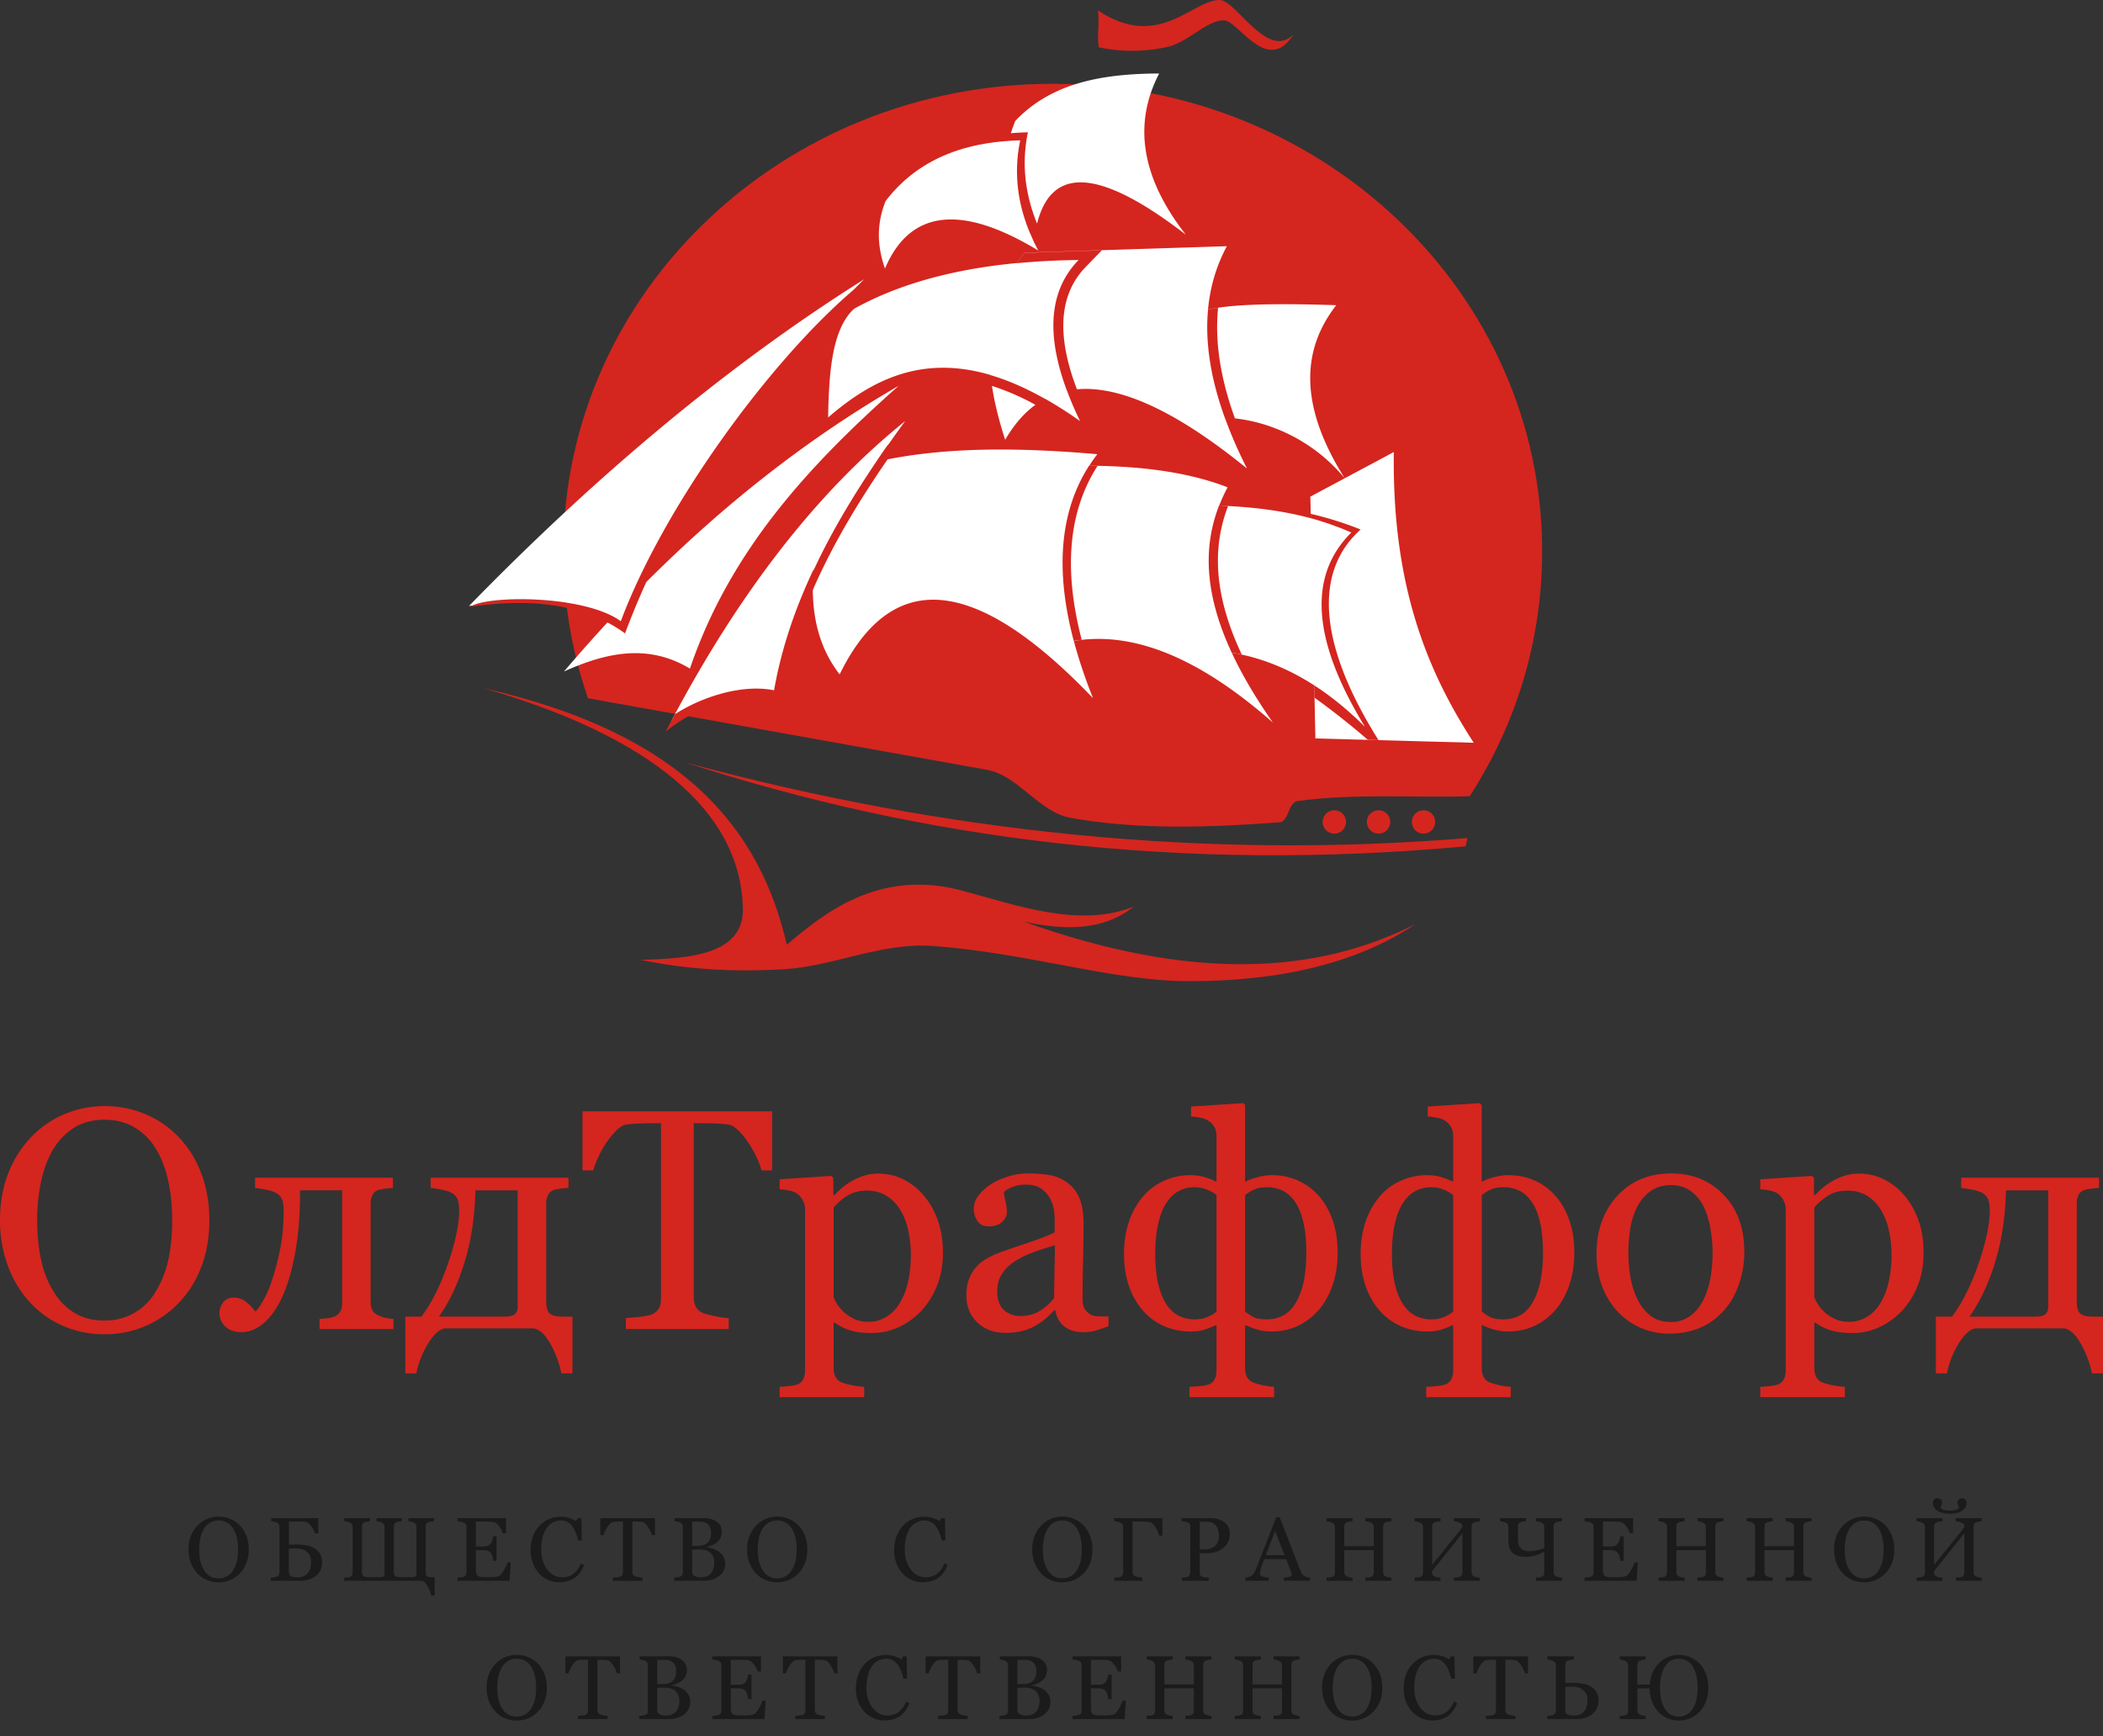 <svg width="132" height="109" viewBox="0 0 132 109" fill="none" xmlns="http://www.w3.org/2000/svg"><rect x="0" y="0" width="132" height="109" fill="#333333" stroke="none"/><path d="M96.93 97.175v-1.303a.354.354 0 0 0-.035-.162.253.253 0 0 0-.124-.116 1.017 1.017 0 0 0-.182-.064.983.983 0 0 0-.185-.033v-.196h1.634v.196c-.051.003-.115.01-.19.025-.075.015-.13.029-.169.042a.203.203 0 0 0-.126.112.46.46 0 0 0-.032.169v2.837c0 .064.011.119.032.163a.282.282 0 0 0 .126.117 1.4 1.4 0 0 0 .359.077v.198h-1.634v-.198l.192-.017a.573.573 0 0 0 .174-.033.235.235 0 0 0 .121-.1.352.352 0 0 0 .039-.177v-1.3c-.172.087-.35.162-.534.224-.184.062-.379.094-.589.094-.235 0-.428-.026-.579-.08a.78.78 0 0 1-.348-.227.74.74 0 0 1-.158-.323 1.949 1.949 0 0 1-.042-.414v-.814a.354.354 0 0 0-.036-.162.257.257 0 0 0-.124-.116 1.017 1.017 0 0 0-.182-.064.954.954 0 0 0-.185-.033v-.196h1.634v.196c-.051.003-.114.01-.185.025a1.368 1.368 0 0 0-.167.042.204.204 0 0 0-.126.112.463.463 0 0 0-.032.169v.71c0 .092.004.184.014.275.008.092.037.18.087.266.047.081.12.148.22.202a.91.91 0 0 0 .415.078c.135 0 .289-.018.462-.054.173-.037.325-.086.456-.147zm-4.046 2.062h-1.628v-.198l.196-.017a.567.567 0 0 0 .175-.033.227.227 0 0 0 .122-.1.352.352 0 0 0 .039-.177v-2.454l-1.903 2.374v.064c0 .065.011.117.032.157.02.04.063.076.126.11a.72.72 0 0 0 .175.05c.085.016.152.025.2.027v.198H88.79v-.198l.193-.017a.57.57 0 0 0 .173-.033.241.241 0 0 0 .123-.1.351.351 0 0 0 .038-.177v-2.84a.37.37 0 0 0-.036-.162.26.26 0 0 0-.125-.116 1.02 1.02 0 0 0-.181-.064.954.954 0 0 0-.185-.032v-.197h1.627v.197a1.34 1.34 0 0 0-.192.025 1.156 1.156 0 0 0-.17.041.204.204 0 0 0-.127.112.44.44 0 0 0-.032.169v2.393l1.903-2.372a.34.34 0 0 0-.036-.164.275.275 0 0 0-.125-.107 1.045 1.045 0 0 0-.191-.062 1.32 1.32 0 0 0-.19-.034v-.197h1.627v.197c-.05.002-.115.01-.19.025a1.257 1.257 0 0 0-.169.042.204.204 0 0 0-.126.11.462.462 0 0 0-.031.17v2.837c0 .064.011.119.031.163a.283.283 0 0 0 .126.117.728.728 0 0 0 .17.05c.08.016.144.025.19.027v.196zm-5.548 0H85.7v-.198l.193-.017a.573.573 0 0 0 .174-.033.233.233 0 0 0 .122-.1.364.364 0 0 0 .039-.177v-1.4h-1.85v1.37c0 .064.01.119.031.163a.28.28 0 0 0 .127.117.704.704 0 0 0 .168.05c.081.016.145.025.191.027v.198h-1.633v-.198l.193-.017a.573.573 0 0 0 .173-.033.242.242 0 0 0 .123-.1.352.352 0 0 0 .038-.177v-2.84a.37.37 0 0 0-.036-.162.26.26 0 0 0-.125-.116 1.013 1.013 0 0 0-.181-.064.954.954 0 0 0-.185-.033v-.196h1.633v.196c-.052.003-.116.01-.19.025-.076.015-.131.029-.169.042a.203.203 0 0 0-.127.112.463.463 0 0 0-.031.169v1.22h1.85v-1.193a.37.37 0 0 0-.037-.162.26.26 0 0 0-.124-.116.983.983 0 0 0-.182-.064.954.954 0 0 0-.185-.033v-.196h1.635v.196c-.053.003-.116.01-.191.025-.075.015-.13.029-.168.042a.198.198 0 0 0-.126.112.44.44 0 0 0-.032.169v2.837c0 .064.01.119.032.163.02.044.062.083.126.117a.706.706 0 0 0 .168.05c.08.016.144.025.19.027v.198zm-6.705-1.609l-.596-1.526-.584 1.526h1.18zm1.587 1.609H80.58v-.198c.144-.01.264-.027.359-.056.095-.027.143-.06.143-.102a.425.425 0 0 0-.023-.125l-.327-.882h-1.378a7.397 7.397 0 0 0-.127.339c-.033.095-.061.185-.087.265a1.97 1.97 0 0 0-.05.194.856.856 0 0 0-.014.123c0 .074.058.132.174.172.117.041.247.065.394.072v.198h-1.48v-.198c.048-.003.107-.014.179-.032a.589.589 0 0 0 .35-.227c.04-.054.08-.13.119-.226.197-.492.416-1.047.655-1.664l.638-1.645h.22l1.313 3.396c.027.071.06.13.094.174a.653.653 0 0 0 .148.13.856.856 0 0 0 .338.095v.197h.001zm-5.866-2.295a.732.732 0 0 0 .125-.275 1.237 1.237 0 0 0-.006-.58.75.75 0 0 0-.13-.285.652.652 0 0 0-.254-.204.94.94 0 0 0-.394-.071h-.39v1.739h.283c.2 0 .362-.032.487-.093a.697.697 0 0 0 .279-.23zm.843-.67c0 .205-.04.387-.121.544a1.08 1.08 0 0 1-.334.392c-.14.105-.294.18-.463.228a1.949 1.949 0 0 1-.535.072h-.441V98.7c0 .065.01.121.032.17a.219.219 0 0 0 .132.111.82.82 0 0 0 .176.037c.084.011.161.018.23.02v.198h-1.688v-.198a4.75 4.75 0 0 0 .193-.02.572.572 0 0 0 .176-.037.236.236 0 0 0 .12-.105.372.372 0 0 0 .037-.177v-2.84a.5.5 0 0 0-.028-.175c-.018-.053-.061-.091-.13-.117a1.095 1.095 0 0 0-.208-.051c-.07-.01-.13-.017-.18-.02V95.3h1.797c.367 0 .664.087.893.266a.849.849 0 0 1 .342.706zm-4.23.13h-.208a1.818 1.818 0 0 0-.216-.507 1.383 1.383 0 0 0-.181-.239.362.362 0 0 0-.215-.11 2.563 2.563 0 0 0-.231-.021 7.094 7.094 0 0 0-.263-.006h-.565v3.156c0 .063.015.118.044.165.03.047.074.085.133.115.036.017.105.034.202.053.097.019.176.029.237.031v.198h-1.766v-.198c.056-.003.13-.01.221-.018a.67.67 0 0 0 .18-.032.238.238 0 0 0 .121-.107.357.357 0 0 0 .038-.17v-2.84a.41.41 0 0 0-.03-.162c-.021-.048-.064-.085-.13-.116a.924.924 0 0 0-.201-.064c-.084-.019-.151-.03-.201-.033v-.196h3.03v1.101h.002zm-5.36 2.155a1.83 1.83 0 0 0 .225-.571c.048-.214.07-.451.07-.713 0-.27-.025-.518-.078-.744a1.848 1.848 0 0 0-.231-.578 1.034 1.034 0 0 0-.91-.5c-.222.001-.41.052-.566.153a1.173 1.173 0 0 0-.38.408 1.969 1.969 0 0 0-.207.57c-.045.22-.068.448-.068.689 0 .265.025.506.073.72.047.215.123.406.227.572.1.163.226.29.377.382.152.092.334.137.543.137a1.054 1.054 0 0 0 .924-.526zm.414-2.79c.173.18.31.399.407.656.1.255.147.539.147.85 0 .312-.049.596-.15.851-.1.255-.238.472-.416.653a1.84 1.84 0 0 1-1.326.555c-.273 0-.526-.052-.758-.154a1.74 1.74 0 0 1-.597-.43 1.93 1.93 0 0 1-.392-.652 2.36 2.36 0 0 1-.144-.822c0-.32.05-.605.15-.856.1-.25.238-.468.413-.65.174-.18.376-.32.607-.417a1.87 1.87 0 0 1 .722-.144c.26 0 .507.049.737.146.23.099.43.236.6.413zm-10.105 3.562c-.235 0-.46-.047-.676-.14a1.7 1.7 0 0 1-.572-.4 1.938 1.938 0 0 1-.394-.635 2.292 2.292 0 0 1-.146-.847c0-.315.048-.6.144-.856.095-.255.23-.476.4-.662.168-.183.366-.323.596-.424.229-.1.474-.15.734-.15.194 0 .37.024.528.071.157.05.306.116.448.203l.114-.188h.222l.025 1.403h-.227a3.188 3.188 0 0 0-.134-.445 1.72 1.72 0 0 0-.207-.406 1.01 1.01 0 0 0-.316-.295.816.816 0 0 0-.42-.107 1.079 1.079 0 0 0-.901.47c-.107.15-.192.34-.253.573-.06.232-.091.488-.091.774 0 .252.032.481.095.693.064.21.154.394.273.552.118.157.258.28.42.37.16.088.342.133.542.133a1.13 1.13 0 0 0 .741-.258 1.507 1.507 0 0 0 .417-.616l.208.099c-.16.39-.37.67-.633.837-.262.166-.574.25-.937.25zm-8.206-.772c.103-.168.18-.36.226-.571.047-.214.07-.451.07-.713 0-.27-.026-.518-.078-.744a1.846 1.846 0 0 0-.232-.578 1.035 1.035 0 0 0-.91-.5c-.221.001-.41.052-.565.153a1.171 1.171 0 0 0-.38.408 1.966 1.966 0 0 0-.207.57c-.046.22-.068.448-.068.689 0 .265.025.506.072.72.048.215.123.406.227.572.1.163.226.29.377.382.152.092.334.137.544.137a1.053 1.053 0 0 0 .924-.526zm.414-2.79c.174.18.31.399.408.656.099.255.146.539.146.85 0 .312-.049.596-.15.851-.1.255-.238.472-.415.653a1.84 1.84 0 0 1-1.326.555c-.274 0-.527-.052-.758-.154a1.74 1.74 0 0 1-.597-.43 1.93 1.93 0 0 1-.393-.652 2.358 2.358 0 0 1-.143-.822c0-.32.05-.605.15-.856.1-.25.237-.468.413-.65.173-.18.376-.32.606-.417a1.87 1.87 0 0 1 .722-.144c.261 0 .507.049.738.146.23.099.43.236.6.413zm-5.29 2.3a.76.76 0 0 0-.235-.575c-.156-.15-.379-.225-.67-.225-.117 0-.218.001-.299.004l-.183.007v1.386c0 .118.048.205.141.265.094.059.226.088.394.088.276 0 .487-.08.632-.241.147-.16.22-.398.22-.71zm-.383-1.257a.666.666 0 0 0 .143-.261c.027-.094.04-.207.04-.335 0-.217-.06-.386-.178-.51-.118-.123-.304-.185-.56-.185-.06 0-.134.002-.223.004l-.226.007v1.512h.352c.152 0 .282-.019.39-.059a.58.58 0 0 0 .262-.173zm.668.592c.115.077.21.18.286.307a.868.868 0 0 1 .114.457c0 .183-.04.342-.12.477-.079.135-.182.246-.31.334-.123.084-.264.15-.42.194a1.762 1.762 0 0 1-.483.066H42.32v-.198a2.97 2.97 0 0 0 .194-.024.758.758 0 0 0 .184-.043.257.257 0 0 0 .123-.104.348.348 0 0 0 .036-.168v-2.83a.409.409 0 0 0-.032-.167.247.247 0 0 0-.126-.117.796.796 0 0 0-.186-.064 1.264 1.264 0 0 0-.171-.027V95.3h1.816c.14 0 .275.013.403.042.128.027.251.077.368.146a.794.794 0 0 1 .269.264.733.733 0 0 1 .105.405.81.81 0 0 1-.286.65 1.203 1.203 0 0 1-.292.185c-.11.051-.23.091-.357.118v.025c.114.014.24.042.38.085.137.046.26.106.37.183zM41.11 96.37h-.19a1.368 1.368 0 0 0-.09-.237 2.203 2.203 0 0 0-.145-.26 1.387 1.387 0 0 0-.182-.224.354.354 0 0 0-.19-.109 2.21 2.21 0 0 0-.216-.017 6.323 6.323 0 0 0-.242-.005h-.161v3.147c0 .062.013.118.038.17.025.05.072.09.136.117.033.013.103.03.21.053.105.021.188.034.248.036v.198h-1.858v-.198c.052-.003.13-.011.237-.021a.883.883 0 0 0 .219-.042.279.279 0 0 0 .135-.105.339.339 0 0 0 .042-.181v-3.174h-.161c-.058 0-.128.002-.213.004a2.714 2.714 0 0 0-.243.018.34.34 0 0 0-.191.11 1.43 1.43 0 0 0-.182.223 1.764 1.764 0 0 0-.146.266 1.6 1.6 0 0 0-.089.231h-.194v-1.068h3.428v1.068zm-6.014 2.96a1.715 1.715 0 0 1-1.249-.54 1.938 1.938 0 0 1-.393-.635 2.292 2.292 0 0 1-.147-.847c0-.315.048-.6.145-.856a2.01 2.01 0 0 1 .4-.662c.167-.183.366-.323.595-.424.23-.1.474-.15.734-.15.195 0 .37.024.528.071.157.05.307.116.449.203l.113-.188h.223l.025 1.403h-.227a3.202 3.202 0 0 0-.134-.445 1.72 1.72 0 0 0-.208-.406 1.008 1.008 0 0 0-.316-.295.815.815 0 0 0-.419-.107 1.079 1.079 0 0 0-.9.47c-.107.15-.193.34-.254.573-.06.232-.09.488-.09.774 0 .252.031.481.095.693.063.21.154.394.272.552.118.157.259.28.42.37.162.088.343.133.543.133.15 0 .287-.023.413-.07.126-.048.236-.11.327-.187a1.502 1.502 0 0 0 .417-.616l.207.098c-.159.39-.369.67-.632.837-.261.166-.573.25-.937.25zm-3.036-1.253l-.075 1.16h-3.267v-.197a3.15 3.15 0 0 0 .221-.024.806.806 0 0 0 .18-.037.263.263 0 0 0 .125-.11.35.35 0 0 0 .035-.167v-2.83a.41.41 0 0 0-.03-.162c-.021-.048-.064-.086-.13-.116a.927.927 0 0 0-.201-.064c-.084-.02-.151-.03-.201-.033V95.3h3.045v.949h-.207a1.285 1.285 0 0 0-.24-.447c-.122-.158-.24-.246-.35-.26a2.25 2.25 0 0 0-.206-.016 6.305 6.305 0 0 0-.271-.006h-.619v1.564h.444a.866.866 0 0 0 .31-.04.44.44 0 0 0 .174-.135.713.713 0 0 0 .105-.214 1.36 1.36 0 0 0 .057-.253h.209v1.54h-.21a1.262 1.262 0 0 0-.06-.284.702.702 0 0 0-.1-.214.396.396 0 0 0-.196-.14 1.055 1.055 0 0 0-.29-.034h-.443v1.182c0 .118.008.212.025.28a.26.26 0 0 0 .098.156.413.413 0 0 0 .196.068c.084.009.202.015.355.015h.242c.1 0 .184-.004.252-.012.07-.008.143-.02.218-.04a.35.35 0 0 0 .16-.079c.084-.088.174-.224.267-.403.094-.18.153-.313.18-.398h.198v-.003zm-5.584 1.16h-4.877v-.197l.197-.017a.622.622 0 0 0 .18-.033.233.233 0 0 0 .122-.1.34.34 0 0 0 .04-.177v-2.84a.369.369 0 0 0-.036-.162.26.26 0 0 0-.125-.116 1.017 1.017 0 0 0-.181-.064.954.954 0 0 0-.185-.033v-.196h1.605v.196c-.051.003-.113.01-.183.025-.07.015-.125.029-.163.042-.063.023-.104.06-.12.112a.512.512 0 0 0-.027.169v2.876c0 .1.03.172.092.215a.41.41 0 0 0 .243.066c.058 0 .12 0 .186.003a5.2 5.2 0 0 0 .457.001c.071-.002.14-.003.206-.006.085-.002.145-.018.18-.047.034-.03.05-.089.05-.174v-2.907a.422.422 0 0 0-.03-.162.229.229 0 0 0-.12-.116 1.046 1.046 0 0 0-.354-.097v-.196h1.583v.196c-.052.003-.112.01-.184.025-.07.015-.124.029-.162.042-.064.023-.104.06-.122.112a.512.512 0 0 0-.026.169v2.876c0 .099.03.17.09.214.06.044.142.065.246.065.057 0 .117.002.177.004a6.274 6.274 0 0 0 .436.001l.236-.006c.085-.002.146-.018.18-.047.034-.03.05-.089.05-.174v-2.907a.401.401 0 0 0-.03-.162.224.224 0 0 0-.12-.116 1.043 1.043 0 0 0-.175-.064.853.853 0 0 0-.18-.033V95.3h1.606v.196a1.3 1.3 0 0 0-.19.025c-.075.015-.13.029-.168.042a.203.203 0 0 0-.127.111.462.462 0 0 0-.032.17v2.887c0 .104.026.175.077.215.052.04.134.06.249.06h.233v1.157h-.208a3.515 3.515 0 0 0-.073-.239 2.041 2.041 0 0 0-.313-.565.322.322 0 0 0-.21-.122zm-6.26-1.16c0 .198-.039.373-.117.522-.079.15-.184.27-.317.366-.126.09-.268.158-.426.203a1.762 1.762 0 0 1-.489.068h-1.864v-.197c.045-.004.11-.011.194-.024a.757.757 0 0 0 .184-.043.257.257 0 0 0 .123-.105.348.348 0 0 0 .036-.168v-2.83a.391.391 0 0 0-.033-.166.246.246 0 0 0-.126-.117.8.8 0 0 0-.186-.064 1.277 1.277 0 0 0-.171-.027v-.196h2.956v.961h-.208c-.039-.145-.12-.3-.242-.459-.124-.16-.24-.248-.348-.262a2.176 2.176 0 0 0-.206-.017 6.312 6.312 0 0 0-.271-.005h-.573v1.453c.09-.003.18-.004.27-.005.092-.002.18-.002.264-.002.21 0 .408.019.596.056.188.038.353.102.498.19a.96.96 0 0 1 .336.345c.079.147.12.321.12.523zm-.687-.046a.762.762 0 0 0-.253-.602c-.17-.148-.393-.223-.672-.223-.128 0-.23.002-.304.004l-.17.007v1.443c0 .122.036.212.107.27.072.059.215.088.427.088.281 0 .496-.085.644-.254.147-.169.221-.414.221-.733zm-4.882.527a1.83 1.83 0 0 0 .226-.571c.047-.214.07-.451.07-.713 0-.27-.026-.518-.078-.744a1.848 1.848 0 0 0-.232-.578 1.035 1.035 0 0 0-.91-.5c-.222.001-.41.052-.566.153a1.173 1.173 0 0 0-.38.408 1.972 1.972 0 0 0-.207.57c-.045.22-.068.448-.068.689 0 .265.025.506.073.72.048.215.123.406.227.572.1.163.225.29.377.382.152.092.334.137.544.137.197 0 .377-.046.535-.14.16-.09.29-.218.389-.385zm.414-2.79c.174.18.31.399.408.656.098.255.146.539.146.85 0 .312-.049.596-.15.851-.1.255-.238.472-.415.653a1.84 1.84 0 0 1-1.326.555c-.274 0-.527-.052-.758-.154a1.74 1.74 0 0 1-.598-.43 1.93 1.93 0 0 1-.392-.652 2.36 2.36 0 0 1-.143-.822c0-.32.05-.605.15-.856.1-.25.237-.468.413-.65.173-.18.375-.32.606-.417a1.87 1.87 0 0 1 .722-.144c.26 0 .507.049.738.146.231.099.43.236.599.413zM76.046 107.915H74.41v-.198l.193-.017a.553.553 0 0 0 .172-.033.228.228 0 0 0 .123-.101.362.362 0 0 0 .038-.176v-1.4h-1.85v1.37c0 .064.01.119.032.163a.281.281 0 0 0 .127.117 1.337 1.337 0 0 0 .359.077v.198H71.97v-.198l.193-.017a.57.57 0 0 0 .174-.033.23.23 0 0 0 .122-.101.35.35 0 0 0 .038-.176v-2.84a.36.36 0 0 0-.036-.161.263.263 0 0 0-.125-.116.996.996 0 0 0-.182-.063.878.878 0 0 0-.185-.033v-.198h1.634v.198a1.23 1.23 0 0 0-.19.025 1.07 1.07 0 0 0-.169.042.204.204 0 0 0-.127.111.462.462 0 0 0-.032.169v1.22h1.85v-1.193a.362.362 0 0 0-.036-.161.262.262 0 0 0-.125-.116.964.964 0 0 0-.181-.063.878.878 0 0 0-.185-.033v-.198h1.634v.198c-.052.002-.116.01-.19.025a1.2 1.2 0 0 0-.168.042.201.201 0 0 0-.127.111.438.438 0 0 0-.031.169v2.837c0 .065.01.119.031.163.02.045.063.083.126.117a1.335 1.335 0 0 0 .359.077v.196h.002zm-5.379-1.16l-.075 1.16h-3.267v-.198a2.698 2.698 0 0 0 .402-.06c.06-.028.1-.065.124-.109a.353.353 0 0 0 .035-.169v-2.83c0-.06-.01-.115-.03-.161-.021-.048-.064-.085-.129-.116a.962.962 0 0 0-.202-.064 1.3 1.3 0 0 0-.2-.032v-.198h3.045v.949h-.208a1.282 1.282 0 0 0-.24-.447c-.122-.158-.24-.245-.35-.259a2.082 2.082 0 0 0-.206-.017 6.989 6.989 0 0 0-.271-.006h-.619v1.564h.444a.875.875 0 0 0 .311-.04.442.442 0 0 0 .174-.134.72.72 0 0 0 .104-.215c.029-.09.048-.174.057-.254h.209v1.539h-.209a1.278 1.278 0 0 0-.06-.283.704.704 0 0 0-.101-.214.39.39 0 0 0-.195-.141 1.073 1.073 0 0 0-.29-.033h-.444v1.182c0 .118.008.212.025.28a.262.262 0 0 0 .098.156.413.413 0 0 0 .196.068c.084.009.202.015.356.015h.241c.1 0 .184-.004.252-.012.07-.008.143-.02.218-.039a.354.354 0 0 0 .16-.08c.084-.088.174-.223.267-.403.094-.18.153-.313.18-.398h.198v-.001zm-5.419-.011a.761.761 0 0 0-.235-.574c-.157-.15-.38-.225-.67-.225-.118 0-.219.001-.3.004-.081.003-.141.005-.182.008v1.386c0 .117.047.204.14.264a.742.742 0 0 0 .394.089c.276 0 .487-.081.633-.242.146-.16.22-.396.22-.71zm-.384-1.255a.67.67 0 0 0 .143-.261c.028-.093.041-.207.041-.335 0-.217-.06-.386-.178-.51-.118-.122-.304-.185-.56-.185-.06 0-.135.003-.223.005a8.83 8.83 0 0 0-.226.007v1.512h.352c.152 0 .281-.021.39-.059a.604.604 0 0 0 .261-.174zm.669.592c.115.078.21.181.286.307a.868.868 0 0 1 .114.457c0 .183-.04.342-.12.477-.08.135-.183.247-.31.334-.123.084-.264.15-.42.194a1.774 1.774 0 0 1-.483.066h-1.864v-.198c.044-.003.11-.011.194-.024a.733.733 0 0 0 .184-.043.257.257 0 0 0 .123-.104.35.35 0 0 0 .036-.168v-2.83a.413.413 0 0 0-.032-.167c-.02-.048-.063-.086-.126-.117a.776.776 0 0 0-.186-.063 1.351 1.351 0 0 0-.172-.028v-.197h1.817c.14 0 .274.014.403.042.128.027.25.077.367.146a.794.794 0 0 1 .27.264.732.732 0 0 1 .105.405c0 .14-.026.262-.075.37a.805.805 0 0 1-.211.279 1.196 1.196 0 0 1-.293.186c-.11.051-.23.091-.356.118v.025c.113.014.24.042.379.086.137.045.26.105.37.183zm-4.007-1.034h-.19a1.364 1.364 0 0 0-.09-.237 2.417 2.417 0 0 0-.146-.26 1.365 1.365 0 0 0-.181-.223.345.345 0 0 0-.191-.109 5.317 5.317 0 0 0-.457-.023h-.162v3.148c0 .061.014.117.039.169a.26.26 0 0 0 .136.117c.033.013.102.03.209.053.105.022.188.034.248.036v.198h-1.858v-.198c.052-.003.13-.011.237-.021a.919.919 0 0 0 .22-.042.276.276 0 0 0 .135-.105.335.335 0 0 0 .042-.181v-3.174h-.162c-.057 0-.128.002-.213.004a2.638 2.638 0 0 0-.243.019.34.34 0 0 0-.19.109 1.388 1.388 0 0 0-.182.223 1.788 1.788 0 0 0-.147.266c-.043.094-.071.17-.088.231h-.194v-1.068h3.428v1.068zm-6.014 2.96a1.715 1.715 0 0 1-1.249-.54 1.92 1.92 0 0 1-.394-.636 2.297 2.297 0 0 1-.146-.847c0-.315.048-.6.144-.856.095-.255.23-.476.4-.662.168-.183.366-.323.597-.424.229-.1.474-.15.734-.15.194 0 .37.024.528.071.158.049.306.116.448.203l.114-.188h.222l.025 1.403h-.227a3.211 3.211 0 0 0-.134-.445 1.715 1.715 0 0 0-.207-.406 1.004 1.004 0 0 0-.316-.295.811.811 0 0 0-.419-.107 1.083 1.083 0 0 0-.901.471c-.107.15-.192.339-.253.572-.06.232-.091.488-.091.773 0 .252.032.481.095.693.064.21.155.393.273.552a1.3 1.3 0 0 0 .42.369c.162.089.343.133.542.133.15 0 .288-.024.413-.07.127-.048.237-.11.327-.188a1.486 1.486 0 0 0 .417-.615l.208.099c-.16.39-.37.67-.633.837-.262.169-.574.253-.937.253zm-2.95-2.96h-.191a1.364 1.364 0 0 0-.09-.237 2.417 2.417 0 0 0-.145-.26 1.365 1.365 0 0 0-.182-.223.344.344 0 0 0-.19-.109 5.317 5.317 0 0 0-.457-.023h-.162v3.148c0 .061.014.117.039.169a.26.26 0 0 0 .136.117c.033.013.102.03.209.053.105.022.188.034.248.036v.198H49.92v-.198c.052-.003.13-.011.238-.021a.917.917 0 0 0 .22-.042.276.276 0 0 0 .135-.105.336.336 0 0 0 .042-.181v-3.174h-.162c-.058 0-.128.002-.213.004a2.633 2.633 0 0 0-.243.019.34.34 0 0 0-.19.109 1.388 1.388 0 0 0-.182.223 1.788 1.788 0 0 0-.147.266c-.043.094-.071.17-.088.231h-.194v-1.068h3.428v1.068h-.001zm-4.502 1.708l-.075 1.16h-3.267v-.198c.055-.003.13-.011.221-.024a.903.903 0 0 0 .18-.036.257.257 0 0 0 .124-.109.353.353 0 0 0 .036-.169v-2.83c0-.06-.01-.115-.031-.161-.02-.048-.064-.085-.128-.116a.962.962 0 0 0-.202-.064 1.3 1.3 0 0 0-.201-.032v-.198h3.045v.949h-.208a1.282 1.282 0 0 0-.239-.447c-.123-.158-.24-.245-.35-.259a2.084 2.084 0 0 0-.206-.017 6.984 6.984 0 0 0-.272-.006h-.618v1.564h.444a.875.875 0 0 0 .31-.04.442.442 0 0 0 .174-.134.72.72 0 0 0 .105-.215c.028-.09.047-.174.057-.254h.208v1.539h-.208a1.278 1.278 0 0 0-.06-.283.704.704 0 0 0-.102-.214.39.39 0 0 0-.195-.141 1.073 1.073 0 0 0-.29-.033h-.443v1.182c0 .118.008.212.025.28a.262.262 0 0 0 .097.156.413.413 0 0 0 .197.068c.084.009.202.015.355.015h.242c.1 0 .184-.004.252-.012.07-.008.143-.02.218-.039a.354.354 0 0 0 .16-.08c.084-.088.174-.223.267-.403.094-.18.153-.313.178-.398h.2v-.001zm-5.42-.011a.761.761 0 0 0-.234-.574c-.157-.15-.38-.225-.67-.225-.118 0-.22.001-.3.004-.082.003-.142.005-.183.008v1.386c0 .117.048.204.141.264a.74.74 0 0 0 .394.089c.276 0 .487-.081.632-.242.147-.16.22-.396.22-.71zm-.383-1.255a.67.67 0 0 0 .143-.261c.027-.093.04-.207.04-.335 0-.217-.06-.386-.177-.51-.119-.122-.305-.185-.561-.185-.06 0-.134.003-.223.005-.09.002-.166.004-.226.007v1.512h.352c.152 0 .282-.021.39-.059a.604.604 0 0 0 .262-.174zm.668.592c.115.078.21.181.287.307a.868.868 0 0 1 .113.457c0 .183-.04.342-.12.477-.079.135-.182.247-.31.334-.123.084-.264.15-.42.194a1.774 1.774 0 0 1-.483.066h-1.864v-.198c.045-.003.11-.011.194-.024a.733.733 0 0 0 .184-.043.257.257 0 0 0 .123-.104.35.35 0 0 0 .036-.168v-2.83a.413.413 0 0 0-.031-.167c-.02-.048-.064-.086-.126-.117a.776.776 0 0 0-.187-.063 1.351 1.351 0 0 0-.171-.028v-.197h1.816c.141 0 .275.014.403.042.129.027.251.077.368.146a.793.793 0 0 1 .269.264.732.732 0 0 1 .106.405c0 .14-.026.262-.075.37a.806.806 0 0 1-.212.279 1.197 1.197 0 0 1-.292.186c-.11.051-.23.091-.357.118v.025c.114.014.24.042.38.086.137.045.26.105.37.183zm-4.007-1.034h-.19a1.374 1.374 0 0 0-.09-.237 2.241 2.241 0 0 0-.145-.26 1.36 1.36 0 0 0-.182-.223.344.344 0 0 0-.19-.109 5.317 5.317 0 0 0-.457-.023H37.5v3.148c0 .061.013.117.038.169a.26.26 0 0 0 .136.117c.033.013.103.03.21.053.105.022.188.034.248.036v.198h-1.858v-.198c.052-.003.13-.011.237-.021a.919.919 0 0 0 .22-.042.277.277 0 0 0 .134-.105.336.336 0 0 0 .042-.181v-3.174h-.161c-.058 0-.128.002-.213.004a2.638 2.638 0 0 0-.243.019.34.34 0 0 0-.191.109 1.388 1.388 0 0 0-.182.223 1.788 1.788 0 0 0-.146.266c-.043.094-.072.17-.089.231h-.194v-1.068h3.428v1.068zm-5.56 2.188c.103-.168.179-.359.225-.571.048-.214.07-.451.07-.713a3.3 3.3 0 0 0-.078-.744 1.852 1.852 0 0 0-.231-.577 1.04 1.04 0 0 0-.91-.5c-.222 0-.41.051-.566.152a1.176 1.176 0 0 0-.38.408 1.966 1.966 0 0 0-.207.571 3.38 3.38 0 0 0-.068.688c0 .265.025.506.073.72.047.215.122.406.227.573.1.162.224.289.377.381.152.092.333.137.543.137a1.056 1.056 0 0 0 .924-.525zm.413-2.789c.173.18.31.399.407.656.099.255.146.539.146.85 0 .312-.048.597-.15.851-.1.256-.238.473-.415.653a1.804 1.804 0 0 1-.6.41 1.85 1.85 0 0 1-.726.145c-.273 0-.526-.052-.758-.154a1.737 1.737 0 0 1-.597-.429 1.915 1.915 0 0 1-.393-.653 2.358 2.358 0 0 1-.143-.822c0-.32.05-.605.15-.856.1-.251.237-.467.413-.65a1.8 1.8 0 0 1 .606-.417c.23-.095.471-.144.722-.144.261 0 .508.049.738.147.232.097.431.235.6.413zm89.199-9.786c-.016-.039-.038-.091-.06-.157a.498.498 0 0 1-.037-.176c0-.095.031-.165.094-.208a.34.34 0 0 1 .2-.064c.082 0 .148.03.199.088.051.06.076.135.076.227a.514.514 0 0 1-.057.214.557.557 0 0 1-.17.21 1.079 1.079 0 0 1-.32.165 1.687 1.687 0 0 1-.518.063 1.63 1.63 0 0 1-.499-.066.987.987 0 0 1-.329-.162.596.596 0 0 1-.174-.21.502.502 0 0 1-.053-.216.33.33 0 0 1 .077-.227.245.245 0 0 1 .195-.089c.074 0 .142.02.205.062.061.04.093.11.093.21a.509.509 0 0 1-.033.173c-.023.058-.043.11-.065.16a.55.55 0 0 0 .277.142c.107.02.21.032.308.032.09 0 .193-.012.308-.035a.533.533 0 0 0 .283-.136zm1.42 4.577h-1.628v-.198l.195-.017a.556.556 0 0 0 .176-.033.226.226 0 0 0 .122-.1.353.353 0 0 0 .038-.177v-2.454l-1.902 2.374v.064c0 .065.011.117.032.157.02.04.063.076.126.11a.714.714 0 0 0 .175.05c.085.016.152.025.199.027v.198h-1.627v-.198l.193-.017a.566.566 0 0 0 .173-.033.233.233 0 0 0 .122-.1.353.353 0 0 0 .038-.177v-2.84a.368.368 0 0 0-.036-.162.26.26 0 0 0-.125-.116 1.012 1.012 0 0 0-.182-.064.945.945 0 0 0-.185-.032v-.197h1.628v.197c-.052.002-.117.01-.193.025a1.216 1.216 0 0 0-.17.041.206.206 0 0 0-.126.112.432.432 0 0 0-.032.169v2.393l1.903-2.371a.337.337 0 0 0-.037-.165.271.271 0 0 0-.124-.107 1.07 1.07 0 0 0-.191-.062 1.315 1.315 0 0 0-.191-.034v-.197h1.628v.197c-.051.002-.115.01-.19.025a1.21 1.21 0 0 0-.168.042.206.206 0 0 0-.126.11.47.47 0 0 0-.031.17v2.837c0 .064.011.119.031.163a.287.287 0 0 0 .126.117.727.727 0 0 0 .168.05c.081.016.144.025.19.027v.196h.001zm-6.457-.68c.104-.168.18-.36.226-.571.048-.214.071-.451.071-.713 0-.27-.027-.518-.079-.744a1.842 1.842 0 0 0-.231-.578 1.109 1.109 0 0 0-.383-.367 1.034 1.034 0 0 0-.528-.132c-.221 0-.409.051-.565.152a1.171 1.171 0 0 0-.38.408 1.984 1.984 0 0 0-.207.57c-.045.22-.068.448-.068.689 0 .265.025.506.073.72.047.215.122.406.227.572.1.163.226.29.377.382.152.092.333.137.543.137a1.054 1.054 0 0 0 .924-.526zm.414-2.79c.173.18.309.399.407.656.099.255.146.539.146.85 0 .312-.048.596-.149.851-.1.255-.239.472-.416.653a1.842 1.842 0 0 1-1.326.555c-.273 0-.526-.052-.758-.154a1.738 1.738 0 0 1-.597-.43 1.94 1.94 0 0 1-.393-.652 2.365 2.365 0 0 1-.143-.822c0-.32.05-.605.15-.856a2 2 0 0 1 .413-.65c.174-.18.376-.32.606-.417.231-.095.471-.144.722-.144.261 0 .508.049.738.146.232.099.432.236.6.413zm-4.635 3.47h-1.635v-.198l.193-.017a.574.574 0 0 0 .174-.033.234.234 0 0 0 .122-.1.364.364 0 0 0 .039-.177v-1.4h-1.85v1.37c0 .064.01.119.031.163a.283.283 0 0 0 .128.117 1.379 1.379 0 0 0 .358.077v.198h-1.633v-.198l.193-.017a.574.574 0 0 0 .174-.033.235.235 0 0 0 .121-.1.353.353 0 0 0 .039-.177v-2.84a.368.368 0 0 0-.037-.162.26.26 0 0 0-.125-.116 1.02 1.02 0 0 0-.181-.064.963.963 0 0 0-.185-.033v-.196h1.633v.196c-.052.003-.116.01-.191.025a1.26 1.26 0 0 0-.168.042.205.205 0 0 0-.127.112.47.47 0 0 0-.031.169v1.22h1.85v-1.193a.382.382 0 0 0-.036-.162.26.26 0 0 0-.125-.116.977.977 0 0 0-.182-.064.95.95 0 0 0-.185-.033v-.196h1.635v.196c-.053.003-.116.01-.191.025a1.183 1.183 0 0 0-.168.042c-.064.023-.106.06-.126.112a.432.432 0 0 0-.032.169v2.837c0 .064.01.119.032.163.02.044.062.083.126.117a1.369 1.369 0 0 0 .359.077v.198h.001zm-5.531 0h-1.634v-.198l.193-.017a.544.544 0 0 0 .172-.033.232.232 0 0 0 .123-.1.364.364 0 0 0 .038-.177v-1.4h-1.85v1.37c0 .064.01.119.032.163a.286.286 0 0 0 .127.117.707.707 0 0 0 .168.05c.081.016.144.025.191.027v.198h-1.634v-.198l.193-.017a.574.574 0 0 0 .174-.033.235.235 0 0 0 .121-.1.342.342 0 0 0 .039-.177v-2.84a.367.367 0 0 0-.036-.162.26.26 0 0 0-.125-.116 1.004 1.004 0 0 0-.182-.064.95.95 0 0 0-.185-.033v-.196h1.634v.196c-.053.003-.116.01-.191.025a1.183 1.183 0 0 0-.168.042.2.2 0 0 0-.127.112.45.45 0 0 0-.032.169v1.22h1.85v-1.193a.367.367 0 0 0-.036-.162.26.26 0 0 0-.125-.116.977.977 0 0 0-.182-.064.937.937 0 0 0-.185-.033v-.196h1.635v.196c-.052.003-.116.01-.191.025a1.22 1.22 0 0 0-.168.042.2.2 0 0 0-.126.112.45.45 0 0 0-.031.169v2.837c0 .064.01.119.031.163a.277.277 0 0 0 .126.117.723.723 0 0 0 .168.05c.081.016.145.025.191.027v.198h.002zm-5.378-1.16l-.075 1.16h-3.267v-.198c.056-.003.13-.011.222-.024a.806.806 0 0 0 .18-.037.257.257 0 0 0 .124-.11.346.346 0 0 0 .035-.167v-2.83c0-.06-.01-.115-.03-.162-.021-.048-.064-.086-.129-.116a.93.93 0 0 0-.202-.064 1.33 1.33 0 0 0-.201-.033V95.3h3.046v.949h-.208a1.289 1.289 0 0 0-.24-.447c-.122-.158-.24-.246-.35-.26a2.25 2.25 0 0 0-.206-.016 6.283 6.283 0 0 0-.271-.006h-.619v1.564h.444a.867.867 0 0 0 .311-.04.437.437 0 0 0 .174-.135.702.702 0 0 0 .104-.214c.029-.09.048-.174.057-.253h.209v1.54h-.209a1.262 1.262 0 0 0-.06-.284.712.712 0 0 0-.101-.214.398.398 0 0 0-.196-.14 1.048 1.048 0 0 0-.289-.034h-.444v1.182c0 .118.008.212.025.28a.26.26 0 0 0 .098.156.408.408 0 0 0 .196.068c.084.009.202.015.355.015h.242c.1 0 .184-.004.252-.012a1.56 1.56 0 0 0 .218-.04.35.35 0 0 0 .16-.079c.084-.088.174-.224.267-.403.094-.18.153-.313.179-.398h.199v-.003zM106.272 107.235c.096-.163.168-.352.215-.57.046-.217.069-.455.069-.714 0-.266-.025-.514-.075-.742a1.846 1.846 0 0 0-.221-.579.994.994 0 0 0-.886-.499.955.955 0 0 0-.55.151c-.15.1-.272.238-.368.409a1.92 1.92 0 0 0-.194.557c-.045.22-.066.454-.066.702 0 .265.023.506.068.721.045.214.117.405.214.572.096.162.218.289.367.381a.98.98 0 0 0 .529.137.975.975 0 0 0 .531-.143c.152-.094.275-.222.367-.383zm.413-2.789c.167.177.299.394.395.65.098.256.146.542.146.856 0 .309-.049.59-.146.847-.096.255-.23.474-.403.656a1.771 1.771 0 0 1-1.297.555 1.747 1.747 0 0 1-1.31-.566 1.987 1.987 0 0 1-.379-.636 2.467 2.467 0 0 1-.143-.813h-.771v1.365c0 .064.01.119.032.163.02.044.063.083.126.117a1.328 1.328 0 0 0 .358.077v.198h-1.627v-.198a8.3 8.3 0 0 0 .193-.017.565.565 0 0 0 .173-.033.228.228 0 0 0 .122-.101.35.35 0 0 0 .038-.176v-2.84a.359.359 0 0 0-.036-.161.263.263 0 0 0-.125-.116.984.984 0 0 0-.182-.063.864.864 0 0 0-.185-.033v-.198h1.628v.198c-.052.002-.116.01-.19.025a1.059 1.059 0 0 0-.168.042.196.196 0 0 0-.126.111.431.431 0 0 0-.032.169v1.226h.776c.023-.288.086-.546.191-.773.104-.228.237-.423.401-.586a1.74 1.74 0 0 1 1.234-.504c.258 0 .5.049.725.149.226.095.42.233.582.41zm-6.353 2.309a1.04 1.04 0 0 1-.435.887 1.354 1.354 0 0 1-.426.203 1.741 1.741 0 0 1-.489.069h-1.864v-.198c.044-.003.11-.011.194-.024a.733.733 0 0 0 .184-.043.257.257 0 0 0 .123-.104.352.352 0 0 0 .036-.168v-2.819a.413.413 0 0 0-.032-.167.247.247 0 0 0-.126-.117 1.024 1.024 0 0 0-.178-.064 1.08 1.08 0 0 0-.19-.037v-.197h1.667v.197c-.052.003-.12.011-.203.028a1.537 1.537 0 0 0-.182.044.205.205 0 0 0-.13.113.436.436 0 0 0-.033.173v1.117l.271-.005c.09-.002.178-.002.263-.002.21 0 .408.019.596.057.188.037.353.101.499.189a.963.963 0 0 1 .336.345c.077.147.119.321.119.523zm-.69-.046c0-.252-.083-.452-.254-.601-.169-.149-.392-.224-.672-.224-.128 0-.229.002-.304.004l-.17.007v1.443c0 .123.036.212.108.27.071.059.214.089.427.089.281 0 .496-.085.643-.254.149-.17.223-.415.223-.734zm-3.735-1.662h-.19a1.358 1.358 0 0 0-.09-.237 2.383 2.383 0 0 0-.146-.26 1.36 1.36 0 0 0-.181-.223.344.344 0 0 0-.191-.109 5.316 5.316 0 0 0-.457-.023h-.162v3.148c0 .061.014.117.039.169a.26.26 0 0 0 .136.117c.033.013.102.03.209.053.106.022.189.034.249.036v.198h-1.859v-.198c.053-.003.131-.011.239-.021a.919.919 0 0 0 .219-.042.277.277 0 0 0 .135-.105.336.336 0 0 0 .042-.181v-3.174h-.161c-.058 0-.129.002-.214.004a2.638 2.638 0 0 0-.243.019.34.34 0 0 0-.19.109 1.388 1.388 0 0 0-.182.223 1.788 1.788 0 0 0-.146.266c-.044.094-.073.17-.089.231h-.194v-1.068h3.428v1.068h-.001zm-6.013 2.96a1.715 1.715 0 0 1-1.249-.54 1.92 1.92 0 0 1-.393-.636 2.297 2.297 0 0 1-.147-.847c0-.315.048-.6.144-.856.096-.255.23-.476.4-.662.168-.183.367-.323.597-.424.23-.1.475-.15.734-.15.195 0 .37.024.528.071.158.049.307.116.449.203l.113-.188h.223l.025 1.403h-.227a3.211 3.211 0 0 0-.134-.445 1.715 1.715 0 0 0-.208-.406 1.004 1.004 0 0 0-.316-.295.81.81 0 0 0-.419-.107 1.083 1.083 0 0 0-.9.471c-.108.15-.193.339-.254.572-.06.232-.09.488-.09.773 0 .252.031.481.095.693.063.21.154.393.272.552a1.3 1.3 0 0 0 .42.369c.162.089.343.133.543.133.15 0 .287-.024.413-.07.126-.048.236-.11.327-.188a1.486 1.486 0 0 0 .416-.615l.208.099c-.159.39-.369.67-.632.837a1.697 1.697 0 0 1-.938.253zm-4.097-.772c.104-.168.18-.359.226-.571.048-.214.07-.451.07-.713 0-.27-.025-.518-.078-.744a1.852 1.852 0 0 0-.231-.577 1.041 1.041 0 0 0-.91-.5c-.222 0-.41.051-.566.152a1.176 1.176 0 0 0-.38.408 1.963 1.963 0 0 0-.207.571 3.38 3.38 0 0 0-.068.688c0 .265.025.506.073.72.047.215.122.406.227.573.1.162.226.289.377.381.152.092.333.137.543.137a1.055 1.055 0 0 0 .924-.525zm.414-2.789c.173.18.31.399.407.656.099.255.147.539.147.85 0 .312-.05.597-.15.851-.1.256-.239.473-.416.653a1.804 1.804 0 0 1-.6.41 1.85 1.85 0 0 1-.726.145c-.273 0-.526-.052-.758-.154a1.735 1.735 0 0 1-.597-.429 1.915 1.915 0 0 1-.393-.653 2.358 2.358 0 0 1-.143-.822c0-.32.05-.605.15-.856.1-.251.237-.467.413-.65a1.8 1.8 0 0 1 .606-.417c.23-.095.472-.144.722-.144.261 0 .508.049.74.147.23.097.43.235.598.413zm-4.635 3.469H79.94v-.198l.193-.017a.57.57 0 0 0 .174-.033.228.228 0 0 0 .122-.101.361.361 0 0 0 .04-.176v-1.4h-1.851v1.37c0 .064.01.119.032.163a.282.282 0 0 0 .127.117 1.337 1.337 0 0 0 .359.077v.198h-1.634v-.198l.193-.017a.57.57 0 0 0 .174-.033.23.23 0 0 0 .121-.101.35.35 0 0 0 .039-.176v-2.84a.36.36 0 0 0-.037-.161.262.262 0 0 0-.124-.116.997.997 0 0 0-.182-.063.88.88 0 0 0-.185-.033v-.198h1.633v.198c-.052.002-.116.01-.19.025-.075.014-.13.028-.168.042a.203.203 0 0 0-.127.111.46.46 0 0 0-.032.169v1.22h1.85v-1.193a.36.36 0 0 0-.036-.161.262.262 0 0 0-.125-.116.965.965 0 0 0-.182-.063.878.878 0 0 0-.185-.033v-.198h1.635v.198c-.053.002-.116.01-.191.025-.075.015-.13.028-.168.042-.064.023-.106.06-.126.111a.438.438 0 0 0-.032.169v2.837c0 .065.01.119.032.163.02.045.062.083.126.117a1.337 1.337 0 0 0 .359.077v.196z" fill="#1B1B1B"/><path fill-rule="evenodd" clip-rule="evenodd" d="M49.387 59.306c-1.68-7.258-6.456-13.264-19.063-16.11 10.364 2.975 16.302 7.713 16.306 14.022-.096 2.593-3.054 2.97-6.42 3.033 2.951.626 5.977.779 9.054.59 3.055-.19 6.083-1.693 9.3-1.456 5.997.443 11.205 2.189 15.951 2.207 5.745.02 10.595-1.084 14.336-3.585-6.139 3.12-13.96 3.655-24.616-.158 2.621.572 5.046.585 6.933-.945-3.367 1.392-7.442-.101-10.793-.998-5.226-1.399-8.699 1.465-10.988 3.4zM66.078 5.26c16.966 0 30.719 13.142 30.719 29.353 0 5.637-1.664 10.9-4.547 15.372-3.605.101-7.242-.186-10.814.303-.575.08-.542 1.29-1.122 1.333-4.362.322-8.811.491-13.116-.28-1.99-.357-3.271-2.66-5.26-3.017l-25.031-4.49c-1.004-2.9-1.548-6-1.548-9.221 0-16.211 13.753-29.353 30.719-29.353z" fill="#D5251F"/><path fill-rule="evenodd" clip-rule="evenodd" d="M82.563 46.356l-.069-3.33c-1.691-1.091-3.418-1.763-5.18-2.053.626 1.348 1.474 2.804 2.584 4.389-4.318-3.799-8.504-5.794-12.495-5.126.3 1.137.7 2.333 1.202 3.59-6.873-7.179-12.402-8.648-15.902-1.49-1.447-1.865-1.84-4.118-1.634-6.594-1.172 2.475-2.06 5.06-2.521 7.812-2.467-.543-4.551.213-6.415 1.717 4.345-8.228 9.252-14.465 14.682-18.838a97.548 97.548 0 0 0-1.796 2.547c4.31-.96 9.019-.884 13.858-.468-.18.233-.349.475-.507.723 3.18.025 6.142.374 8.683 1.355-.197.372-.373.755-.526 1.148 1.916.079 3.833.277 5.75.796l-.03-1.357 5.24-2.8c-.117 8.445 2.118 13.785 5.015 18.25l-9.939-.271z" fill="#fff"/><path fill-rule="evenodd" clip-rule="evenodd" d="M91.992 53.13c-17.95 1.652-34.125-.43-48.987-5.27 16.387 4.446 32.757 6.096 49.106 4.75l-.12.52zM39.23 39.763c-2.529-1.845-5.857-2.236-9.712-1.672 1.04-.727 7.164-.758 9.448.906 2.81-7.502 9.89-17.085 15.354-21.416-6.409 6.334-11.813 13.44-15.09 22.182z" fill="#D5251F"/><path fill-rule="evenodd" clip-rule="evenodd" d="M40.564 36.541c4.953-4.959 10.23-9.075 15.842-12.321-5.548 4.925-10.568 10.294-13.1 17.753-2.634-1.588-5.27-1.006-7.905.18a99.187 99.187 0 0 1 2.728-3.078c.383.202.75.43 1.103.687a50.97 50.97 0 0 1 1.332-3.22zm-10.906 1.47l-.222.032c8.033-8.242 16.288-15.157 24.801-20.51l-.66.659c-5.344 4.571-11.925 13.637-14.611 20.806-2.198-1.603-7.95-1.633-9.308-.986z" fill="#fff"/><path fill-rule="evenodd" clip-rule="evenodd" d="M41.776 45.931c.195-.37.391-.735.589-1.097 1.632-1.058 4.226-1.94 6.304-1.483.946-5.657 3.703-10.605 7-15.343a41.483 41.483 0 0 1 1.574-1.333c-3.841 5.282-7.203 10.752-8.267 17.121-2.467-.542-5.337.63-7.2 2.135zM82.504 43.795l-.016-.773c1.078.696 2.14 1.56 3.187 2.606-3.146-5.15-3.737-9.334-.858-12.197-.85-.375-1.698-.67-2.548-.901l-.005-.277c1.046.246 2.092.568 3.138.987-3.058 2.754-2.528 7.41 1.122 13.22l-.672-.019a46.878 46.878 0 0 0-3.348-2.646zM68.362 29.23c.178.001.356.003.533.008-1.78 2.772-2.186 6.37-.999 10.925-.167.018-.334.04-.5.069-1.215-4.59-.819-8.213.966-11.002zM76.52 31.733c.19.008.378.017.566.027-.961 2.498-.966 5.465.857 9.329a12.202 12.202 0 0 0-.634-.122c-1.773-3.818-1.752-6.757-.79-9.234z" fill="#D5251F"/><path fill-rule="evenodd" clip-rule="evenodd" d="M62.263 24.225c.168 1.106.456 2.236.83 3.383.54-.93 1.17-1.666 1.897-2.197a15.48 15.48 0 0 0-2.727-1.186zm-8.657-4.839c-1.383 1.28-1.576 3.967-1.627 6.821 2.78-2.405 5.918-3.929 10.195-2.667l.001.009c1.063.313 2.196.8 3.411 1.487l.008-.005a25.85 25.85 0 0 1 2.198 1.402 22.603 22.603 0 0 1-.816-1.895l-.004.002c-1.313-3.517-1.142-6.292.729-8.218a45.827 45.827 0 0 0-3.886.202c.155-.22.32-.438.498-.653l4.847-.156-1.013 1.042c-2.033 2.091-1.532 5.116-.55 7.682 2.673-.24 6.183 1.316 10.675 4.975a28.475 28.475 0 0 1-1.392-3.193h-.004c-.885-2.456-1.24-4.713-1.053-6.767.185-.046.397-.087.633-.125-.214 2.1.143 4.413 1.057 6.934 2.4.27 5.004 1.478 6.89 3.76-2.892-4.591-2.697-8.08-.53-10.864-3.883-.132-6.679-.058-8.05.286.13-1.429.523-2.76 1.184-3.99l-12.694.406c-.179.216-.343.434-.498.654-4.244.409-7.578 1.411-10.21 2.871zM64.95 15.293c.07.145.144.29.22.434-4.826-2.922-8.047-2.573-9.622 1.13-.481-1.36-.558-2.765.046-4.247 1.707-2.221 4.228-3.534 7.719-3.763v-.003c.237-.015.477-.026.723-.032-.414 1.991-.179 3.936.62 5.84.028.017.265.625.293.64zm-1.225-7.698c2.294-2.428 5.533-2.965 9.034-2.982-1.631 3.137-1.154 6.501 1.672 10.119-5.82-4.488-8.495-4.033-9.337-.698l-.005-.008c-.757-1.866-.975-3.771-.57-5.72a16.16 16.16 0 0 0-1.071.058c.08-.25.172-.506.277-.769z" fill="#fff"/><path fill-rule="evenodd" clip-rule="evenodd" d="M83.753 50.866a.733.733 0 1 1 0 1.466.733.733 0 0 1 0-1.466zM86.53 50.866a.733.733 0 1 1 0 1.466.733.733 0 0 1 0-1.466zM89.35 50.866a.733.733 0 1 1 0 1.466.733.733 0 0 1 0-1.466zM68.971 2.975c-.13-.785.065-1.539-.065-2.324C72.709 3.18 74.783.046 76.532 0c1.05-.028 3.012 3.818 4.651 2.162-1.596 2.56-3.412-.772-4.309-.878-1.05-.08-2.29 1.366-3.608 1.664a10.217 10.217 0 0 1-4.295.026z" fill="#D5251F"/><path d="M123.619 82.653h4.153c.282 0 .483-.05.605-.15.121-.1.184-.25.184-.457v-7.32h-2.651c-.036 1.625-.26 3.11-.667 4.463-.407 1.353-.949 2.507-1.624 3.464zm-1.099 0c.635-.842 1.191-1.947 1.665-3.314.47-1.368.707-2.49.707-3.364 0-.331-.043-.579-.125-.74a.868.868 0 0 0-.395-.374c-.122-.066-.323-.125-.598-.181-.276-.052-.5-.089-.675-.109v-.638h8.651v.638a7.012 7.012 0 0 0-.487.045 4.62 4.62 0 0 0-.381.07.631.631 0 0 0-.399.303 1.105 1.105 0 0 0-.131.565v6.155c0 .338.066.582.197.726.132.144.411.217.832.217H132v3.564h-.694a6.488 6.488 0 0 0-.683-1.84c-.322-.58-.667-.904-1.039-.984h-5.599c-.345.06-.697.382-1.053.964a5.649 5.649 0 0 0-.729 1.86h-.691v-3.564h1.008v.001zm-4.547-.763c.257-.397.447-.858.569-1.387a7.856 7.856 0 0 0 .184-1.763c0-.473-.053-.96-.155-1.453a4.164 4.164 0 0 0-.483-1.291 2.669 2.669 0 0 0-.858-.905c-.352-.23-.777-.349-1.27-.349-.476 0-.88.106-1.213.316a3.6 3.6 0 0 0-.868.747v5.615c.059.172.151.352.282.54.132.184.279.345.441.48.197.161.414.293.644.392.231.098.514.147.848.147a2.09 2.09 0 0 0 1.039-.283c.337-.191.616-.458.84-.806zm1.572-6.83c.378.45.671.973.881 1.566.207.594.312 1.272.312 2.038 0 .75-.125 1.438-.374 2.055a5.076 5.076 0 0 1-.994 1.585c-.43.444-.91.785-1.437 1.022a4.024 4.024 0 0 1-1.673.356c-.572 0-1.042-.063-1.407-.191a3.327 3.327 0 0 1-.898-.454h-.076v2.85c0 .23.045.425.135.58a.754.754 0 0 0 .414.334c.154.06.375.115.661.17.286.053.52.085.707.089v.648h-5.307v-.648c.198-.01.392-.026.576-.046a2.81 2.81 0 0 0 .502-.095.667.667 0 0 0 .405-.338c.076-.161.114-.349.114-.569V75.908a1.18 1.18 0 0 0-.144-.558 1.197 1.197 0 0 0-.375-.434 1.388 1.388 0 0 0-.483-.178 4.215 4.215 0 0 0-.595-.082v-.624l3.235-.213.135.114v1.072l.08.017a4.182 4.182 0 0 1 1.239-.964c.496-.257.987-.385 1.477-.385.588 0 1.131.125 1.621.375.493.253.914.589 1.269 1.012zm-12.05 3.545c0-.48-.05-.99-.146-1.525-.095-.536-.239-.99-.433-1.365a2.641 2.641 0 0 0-.81-.957c-.335-.24-.742-.362-1.222-.362-.493 0-.917.122-1.266.366a2.699 2.699 0 0 0-.855 1.002 4.438 4.438 0 0 0-.43 1.338 9.234 9.234 0 0 0 .023 3.166c.099.522.26.99.477 1.401.216.411.492.733.821.967.332.238.743.352 1.23.352.802 0 1.437-.388 1.907-1.163.47-.78.704-1.852.704-3.22zm1.992-.02c0 .667-.106 1.325-.316 1.97-.213.647-.516 1.194-.908 1.643-.44.513-.957.895-1.538 1.148-.586.25-1.24.374-1.966.374a4.456 4.456 0 0 1-1.727-.341 4.351 4.351 0 0 1-1.453-.997 4.8 4.8 0 0 1-.996-1.575c-.247-.621-.372-1.315-.372-2.087 0-1.483.432-2.696 1.296-3.64.865-.944 1.995-1.417 3.396-1.417 1.328 0 2.427.45 3.289 1.345.865.895 1.295 2.088 1.295 3.577zm-18.275 3.75v-7.313a2.28 2.28 0 0 0-.602-.345 2.044 2.044 0 0 0-.776-.146c-.364 0-.697.08-.997.241-.3.161-.558.414-.785.763-.217.338-.385.773-.503 1.305-.122.53-.18 1.155-.18 1.87 0 .734.058 1.359.18 1.872.118.513.286.937.503 1.272.213.332.47.579.776.737a2.2 2.2 0 0 0 1.006.234c.309 0 .575-.046.803-.145.224-.096.417-.212.575-.346zm5.636-3.7c0-.72-.056-1.339-.175-1.857-.114-.522-.279-.95-.5-1.283-.223-.342-.486-.586-.785-.737a2.194 2.194 0 0 0-1.006-.227c-.325 0-.588.047-.788.135-.201.089-.395.207-.588.356v7.312c.2.155.384.276.558.362.175.085.447.129.819.129.362 0 .693-.08 1.002-.24.309-.161.569-.418.78-.77.237-.384.41-.842.52-1.367a8.87 8.87 0 0 0 .163-1.813zm1.966 0c0 .77-.111 1.466-.332 2.09-.224.622-.52 1.138-.892 1.55a3.947 3.947 0 0 1-1.315.979c-.493.22-1.03.331-1.614.331a3.09 3.09 0 0 1-.885-.121 4.249 4.249 0 0 1-.723-.273h-.049v2.696c0 .23.046.425.135.58a.78.78 0 0 0 .415.334c.154.06.365.115.628.17.263.053.476.085.644.089v.648H89.52v-.648c.197-.01.407-.026.624-.046.22-.019.4-.052.55-.095a.646.646 0 0 0 .403-.338c.08-.161.115-.349.115-.569v-2.82h-.045c-.234.108-.467.2-.704.279-.237.076-.54.114-.907.114a4.074 4.074 0 0 1-1.602-.322 3.766 3.766 0 0 1-1.325-.95 4.61 4.61 0 0 1-.897-1.536c-.217-.609-.326-1.295-.326-2.068 0-.737.105-1.414.315-2.032a4.79 4.79 0 0 1 .898-1.588 3.667 3.667 0 0 1 1.325-.973 3.95 3.95 0 0 1 1.61-.345c.31 0 .599.036.87.114.27.076.516.168.743.28h.045V71.34c0-.223-.043-.417-.128-.579a1.218 1.218 0 0 0-.392-.414 1.362 1.362 0 0 0-.477-.177c-.2-.04-.4-.07-.601-.082v-.624l3.255-.213.135.118v4.797h.05c.167-.092.41-.18.733-.267.319-.085.611-.128.875-.128a4.05 4.05 0 0 1 1.628.322c.502.214.94.532 1.32.957.379.418.675.928.885 1.532.215.606.32 1.29.32 2.053zm-22.456 3.7v-7.313a2.299 2.299 0 0 0-.602-.345 2.044 2.044 0 0 0-.776-.146c-.366 0-.697.08-.997.241-.3.161-.559.414-.786.763-.216.338-.385.773-.502 1.305-.122.53-.181 1.155-.181 1.87 0 .734.059 1.359.18 1.872.118.513.287.937.503 1.272.214.332.47.579.776.737.306.154.641.234 1.005.234.31 0 .576-.046.803-.145.225-.096.419-.212.577-.346zm5.636-3.7c0-.72-.056-1.339-.175-1.857-.115-.522-.28-.95-.5-1.283-.223-.342-.487-.586-.785-.737a2.194 2.194 0 0 0-1.006-.227c-.326 0-.588.047-.789.135-.2.089-.395.207-.588.356v7.312c.201.155.385.276.559.362.174.085.447.129.818.129.362 0 .694-.08 1.002-.24.31-.161.57-.418.78-.77.237-.384.411-.842.52-1.367.11-.528.164-1.133.164-1.813zm1.966 0c0 .77-.113 1.466-.333 2.09-.224.622-.52 1.138-.891 1.55a3.947 3.947 0 0 1-1.316.979c-.492.22-1.03.331-1.614.331a3.09 3.09 0 0 1-.884-.121 4.252 4.252 0 0 1-.723-.273h-.049v2.696c0 .23.046.425.135.58a.78.78 0 0 0 .414.334c.155.06.366.115.628.17.264.053.477.085.645.089v.648h-5.307v-.648c.198-.01.408-.026.624-.046.22-.019.401-.052.55-.095a.646.646 0 0 0 .404-.338c.08-.161.115-.349.115-.569v-2.82h-.047c-.234.108-.467.2-.704.279-.237.076-.539.114-.907.114a4.074 4.074 0 0 1-1.601-.322 3.766 3.766 0 0 1-1.325-.95 4.61 4.61 0 0 1-.898-1.536c-.217-.609-.326-1.295-.326-2.068 0-.737.106-1.414.316-2.032a4.79 4.79 0 0 1 .898-1.588 3.667 3.667 0 0 1 1.324-.973 3.953 3.953 0 0 1 1.611-.345c.309 0 .598.036.868.114.27.076.517.168.744.28h.047V71.34c0-.223-.044-.417-.129-.579a1.218 1.218 0 0 0-.391-.414 1.36 1.36 0 0 0-.477-.177 4.55 4.55 0 0 0-.602-.082v-.624l3.256-.213.135.118v4.797h.049c.168-.092.41-.18.733-.267.32-.085.612-.128.874-.128a4.05 4.05 0 0 1 1.628.322c.503.214.94.532 1.321.957.378.418.675.928.885 1.532.214.606.32 1.29.32 2.053zm-17.743-.464c-.546.16-1.026.319-1.437.473-.41.154-.792.345-1.144.579a2.584 2.584 0 0 0-.763.776c-.184.297-.279.652-.279 1.063 0 .532.142.927.421 1.177.28.25.635.374 1.063.374.457 0 .858-.112 1.206-.33.345-.221.638-.484.875-.787l.058-3.325zm3.36 5.086c-.303.108-.565.198-.792.267-.23.066-.487.102-.776.102-.503 0-.902-.118-1.2-.352-.3-.237-.49-.579-.572-1.026h-.06c-.417.46-.864.815-1.345 1.06-.476.242-1.052.363-1.726.363-.714 0-1.299-.216-1.76-.653-.46-.437-.69-1.01-.69-1.713 0-.368.053-.694.155-.983.105-.29.256-.55.463-.782.161-.191.371-.363.634-.514.264-.15.514-.272.744-.362.29-.109.875-.312 1.756-.608.884-.296 1.48-.526 1.789-.694v-.953a3.78 3.78 0 0 0-.052-.48 2.032 2.032 0 0 0-.227-.675 1.846 1.846 0 0 0-.546-.622c-.234-.177-.566-.265-.997-.265-.296 0-.569.048-.822.15-.253.1-.433.205-.536.313 0 .128.03.315.092.569.063.25.092.48.092.693 0 .224-.102.428-.302.615-.204.188-.483.28-.844.28-.32 0-.556-.115-.707-.342a1.355 1.355 0 0 1-.227-.766c0-.297.105-.58.312-.848.21-.27.48-.51.815-.72.29-.18.638-.333 1.049-.46.41-.126.812-.188 1.203-.188.54 0 1.01.04 1.413.112.4.073.763.234 1.092.477.33.237.576.559.747.967.172.408.257.934.257 1.575 0 .92-.01 1.732-.03 2.443-.02.71-.03 1.485-.03 2.328 0 .25.044.447.132.594.085.148.22.273.398.378.098.056.25.089.457.096.21.007.425.01.641.01v.614zM56.42 81.89c.256-.397.447-.858.569-1.387a7.827 7.827 0 0 0 .183-1.763c0-.473-.052-.96-.154-1.453a4.174 4.174 0 0 0-.484-1.291 2.665 2.665 0 0 0-.858-.905c-.352-.23-.776-.349-1.269-.349-.477 0-.88.106-1.213.316a3.604 3.604 0 0 0-.869.747v5.615c.06.172.151.352.283.54.132.184.28.345.44.48.198.161.415.293.645.392.23.098.513.147.848.147a2.09 2.09 0 0 0 1.039-.283c.337-.191.616-.458.84-.806zm1.572-6.83c.378.45.67.973.88 1.566.207.594.313 1.272.313 2.038 0 .75-.125 1.438-.375 2.055a5.078 5.078 0 0 1-.993 1.585c-.43.444-.91.785-1.437 1.022a4.027 4.027 0 0 1-1.673.356c-.572 0-1.042-.063-1.408-.191a3.364 3.364 0 0 1-.898-.454h-.076v2.85c0 .23.047.425.136.58a.756.756 0 0 0 .414.334c.154.06.374.115.66.17.287.053.52.085.708.089v.648h-5.307v-.648c.197-.01.392-.026.575-.046.188-.019.356-.052.503-.095a.664.664 0 0 0 .404-.338c.076-.161.115-.349.115-.569V75.908c0-.194-.049-.378-.144-.558a1.204 1.204 0 0 0-.375-.434 1.398 1.398 0 0 0-.483-.178 4.228 4.228 0 0 0-.595-.082v-.624l3.235-.213.135.114v1.072l.08.017a4.18 4.18 0 0 1 1.24-.964c.495-.257.986-.385 1.476-.385.588 0 1.13.125 1.62.375.494.253.915.589 1.27 1.012zm-9.528-1.588h-.664a4.618 4.618 0 0 0-.313-.825 7.46 7.46 0 0 0-.506-.901 4.69 4.69 0 0 0-.631-.777c-.227-.22-.447-.348-.66-.378a9.017 9.017 0 0 0-.75-.059c-.303-.012-.582-.02-.839-.02h-.558v10.933c0 .214.046.408.135.586.088.175.246.312.473.408.115.045.355.105.727.184.367.076.654.118.861.124v.684h-6.454v-.683c.18-.014.454-.04.825-.077.368-.04.621-.088.763-.145a.956.956 0 0 0 .47-.362c.099-.158.147-.368.147-.631V70.512h-.558c-.201 0-.447.007-.742.016-.293.01-.576.03-.845.062-.213.026-.434.151-.66.378-.228.23-.438.487-.632.776a6.34 6.34 0 0 0-.51.921 5.71 5.71 0 0 0-.308.806h-.675v-3.708h11.904v3.71zM27.55 82.653h4.152c.283 0 .484-.05.605-.15.122-.1.184-.25.184-.457v-7.32h-2.65c-.037 1.625-.26 3.11-.668 4.463-.406 1.353-.949 2.507-1.623 3.464zm-1.099 0c.635-.842 1.191-1.947 1.664-3.314.47-1.368.707-2.49.707-3.364 0-.331-.043-.579-.124-.74a.867.867 0 0 0-.395-.374c-.122-.066-.323-.125-.599-.181-.275-.052-.5-.089-.674-.109v-.638h8.651v.638a6.965 6.965 0 0 0-.487.045c-.138.02-.267.044-.381.07a.624.624 0 0 0-.398.303 1.099 1.099 0 0 0-.131.565v6.155c0 .338.066.582.197.726.132.144.411.217.832.217h.619v3.564h-.694a6.482 6.482 0 0 0-.683-1.84c-.322-.58-.667-.904-1.039-.984h-5.6c-.344.06-.696.382-1.052.964a5.651 5.651 0 0 0-.73 1.86h-.69v-3.564h1.007v.001zm-1.751.779h-4.643v-.635l.454-.04c.154-.013.29-.039.404-.079a.739.739 0 0 0 .415-.303c.095-.144.145-.331.145-.562v-7.089h-2.64c0 1.566-.11 2.913-.33 4.045-.217 1.13-.5 2.051-.844 2.765-.342.7-.727 1.224-1.158 1.569-.431.348-.872.523-1.32.523-.463 0-.81-.121-1.051-.362a1.169 1.169 0 0 1-.356-.845c0-.23.076-.447.227-.653.151-.205.371-.31.66-.31.271 0 .514.08.73.235.221.154.431.367.639.644.15-.141.336-.404.542-.785.21-.382.401-.855.573-1.42a15.64 15.64 0 0 0 .473-1.897c.121-.654.184-1.408.184-2.255 0-.332-.043-.58-.125-.74a.859.859 0 0 0-.399-.375c-.121-.066-.319-.125-.594-.18a10.421 10.421 0 0 0-.675-.11v-.638h8.651v.638a7.011 7.011 0 0 0-.487.046c-.138.019-.266.043-.381.069a.64.64 0 0 0-.4.303 1.135 1.135 0 0 0-.13.565v6.165c0 .224.037.404.116.543a.745.745 0 0 0 .395.322c.135.066.279.112.437.146.157.032.319.055.487.069v.631zM9.779 81.071a6.465 6.465 0 0 0 .786-1.983c.164-.74.243-1.566.243-2.476 0-.936-.089-1.798-.273-2.581-.184-.786-.45-1.453-.806-2.006a3.842 3.842 0 0 0-1.328-1.276c-.532-.305-1.144-.457-1.83-.457-.77 0-1.424.178-1.963.528-.54.352-.98.826-1.322 1.417-.319.566-.558 1.227-.716 1.983a11.72 11.72 0 0 0-.237 2.39c0 .925.085 1.76.253 2.503.164.747.427 1.407.789 1.986a3.88 3.88 0 0 0 1.309 1.325c.525.319 1.157.477 1.887.477.687 0 1.31-.161 1.86-.484a3.71 3.71 0 0 0 1.348-1.346zm1.437-9.69a6.69 6.69 0 0 1 1.415 2.278c.341.888.51 1.875.51 2.953 0 1.085-.172 2.072-.52 2.956a6.591 6.591 0 0 1-1.444 2.266 6.253 6.253 0 0 1-2.082 1.423 6.398 6.398 0 0 1-2.526.503c-.95 0-1.828-.182-2.633-.536a6.074 6.074 0 0 1-2.075-1.49c-.58-.62-1.033-1.377-1.365-2.267A8.152 8.152 0 0 1 0 76.613c0-1.111.174-2.101.523-2.972a6.892 6.892 0 0 1 1.434-2.259 6.252 6.252 0 0 1 2.105-1.446c.799-.331 1.636-.5 2.508-.5.908 0 1.763.172 2.564.51.803.341 1.497.818 2.082 1.435z" fill="#D5251F"/></svg>